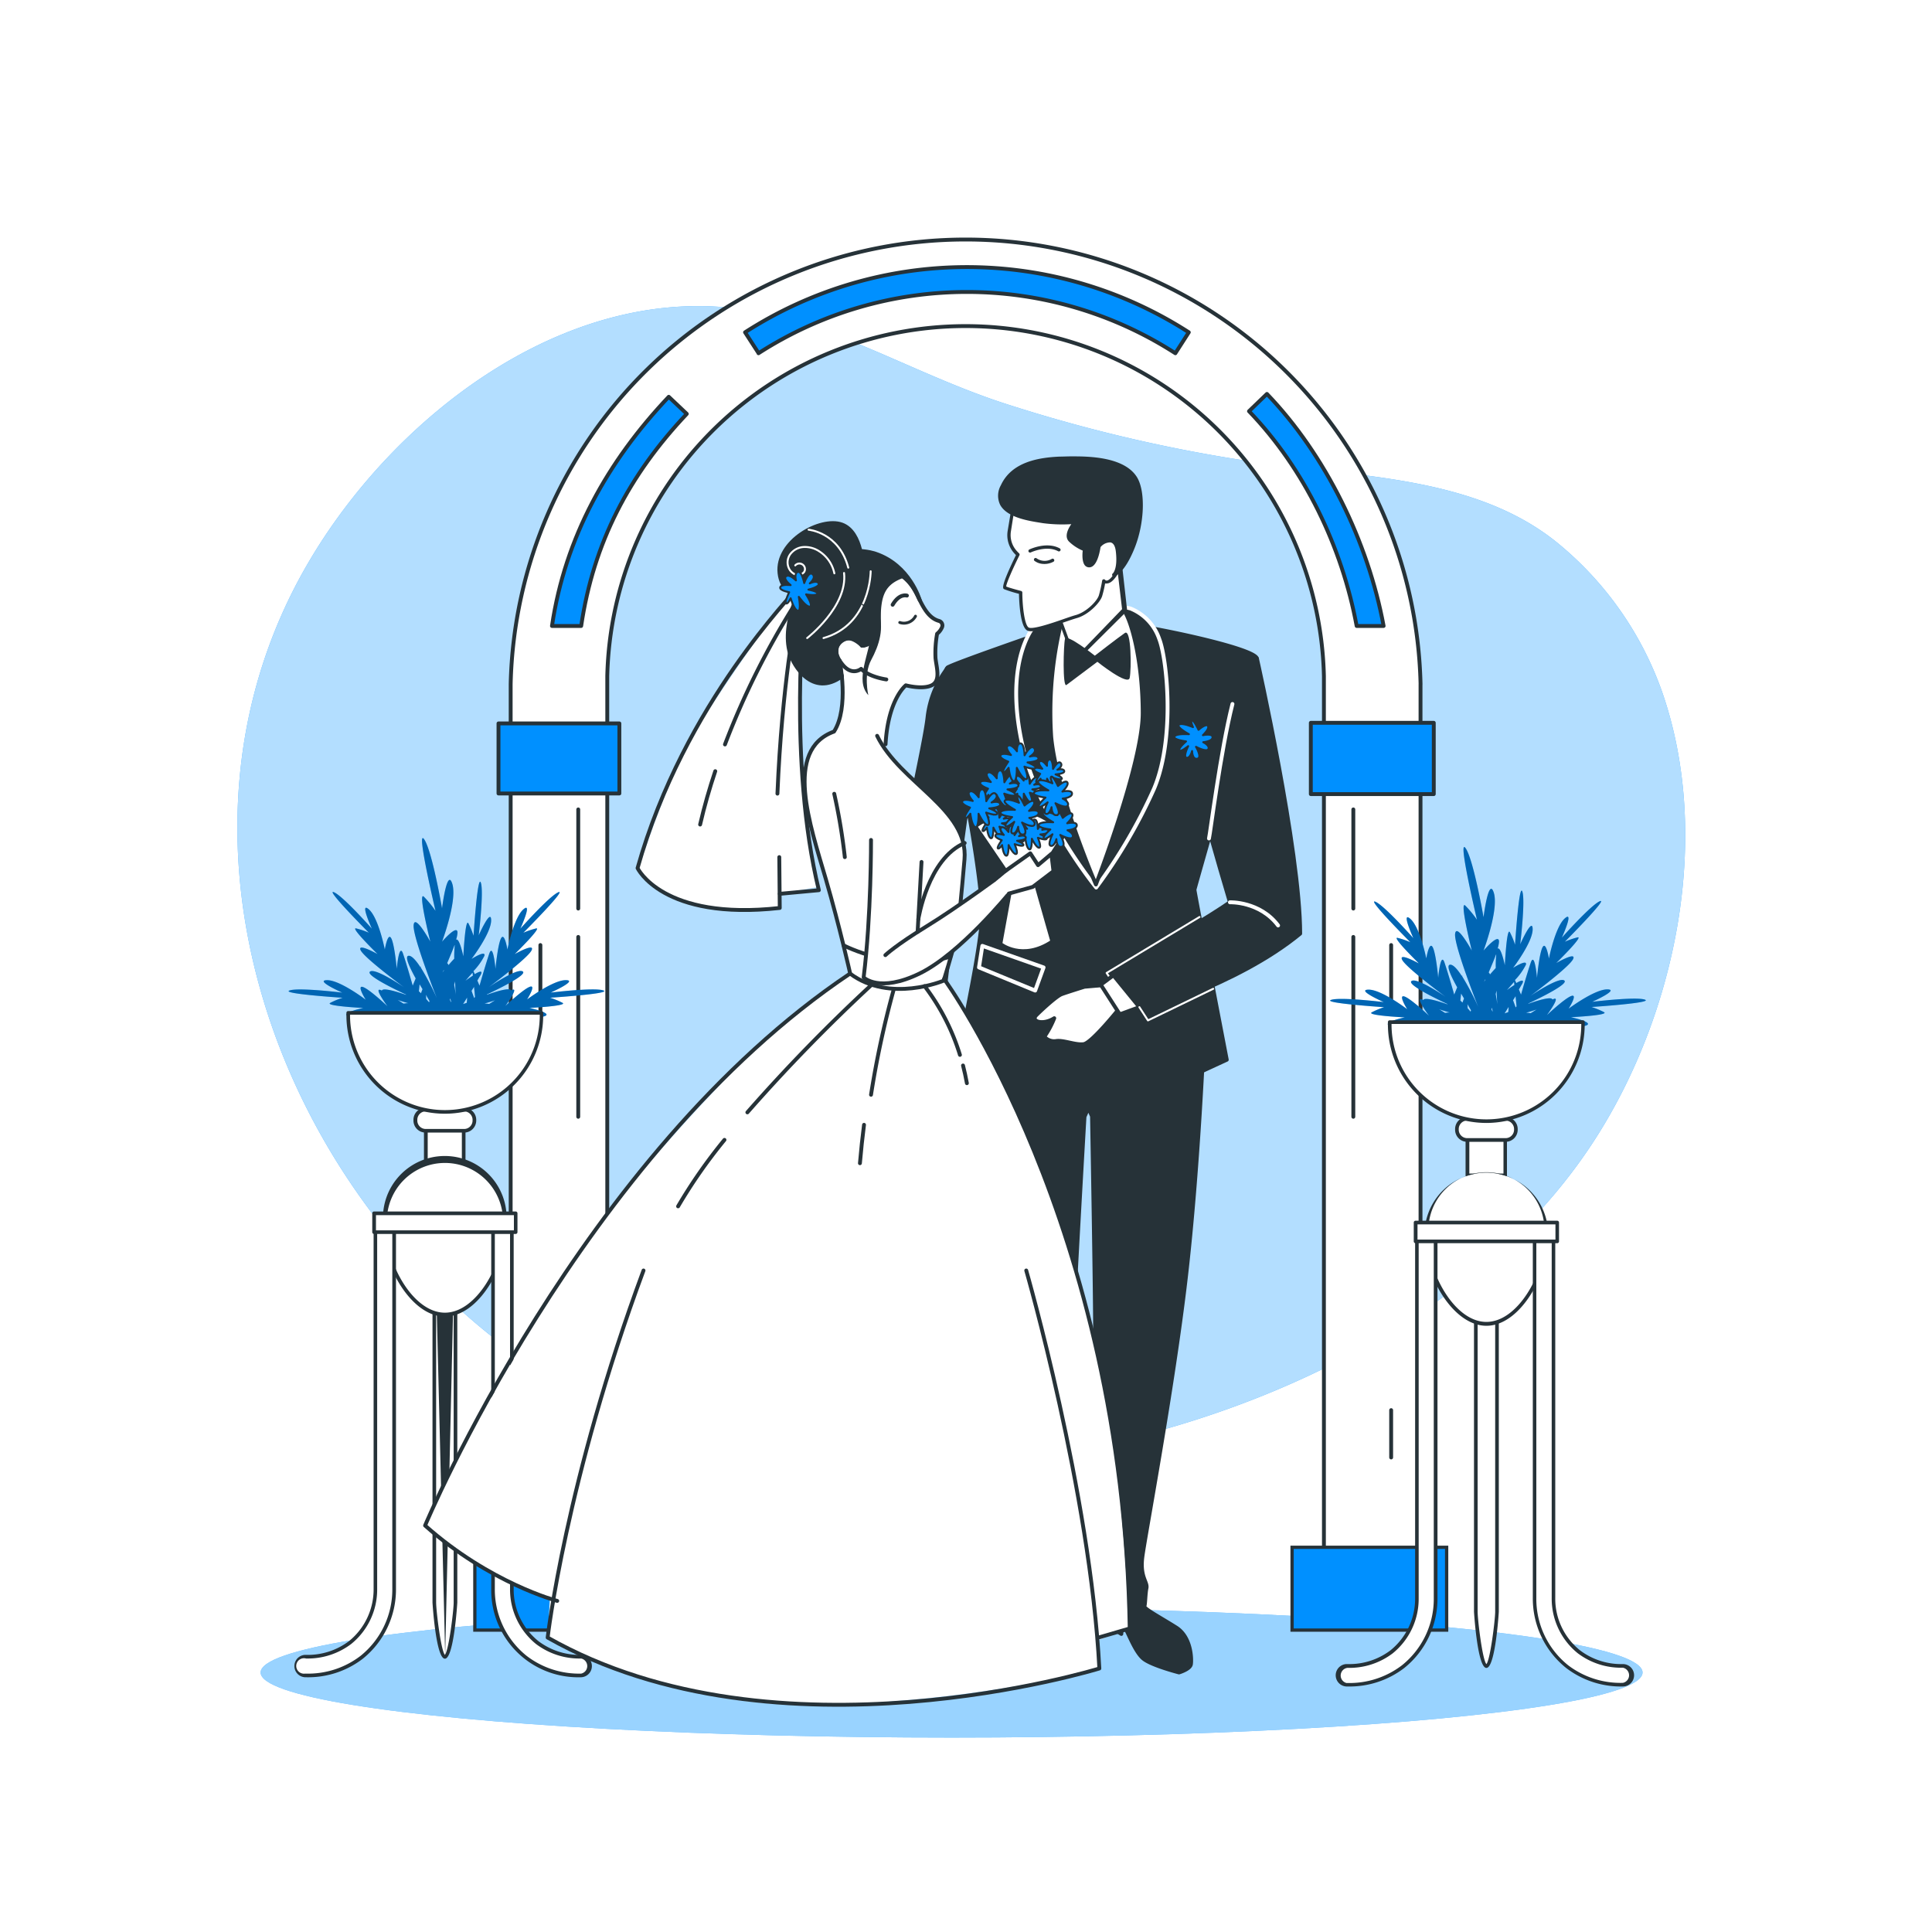 <svg class="animated" id="freepik_stories-wedding" xmlns="http://www.w3.org/2000/svg" viewBox="0 0 500 500" version="1.1" xmlns:xlink="http://www.w3.org/1999/xlink" xmlns:svgjs="http://svgjs.com/svgjs"><style>svg#freepik_stories-wedding:not(.animated) .animable {opacity: 0;}svg#freepik_stories-wedding.animated #freepik--background-simple--inject-10 {animation: 6s Infinite  linear heartbeat;animation-delay: 0s;}svg#freepik_stories-wedding.animated #freepik--Shape--inject-10 {animation: 1s 1 forwards cubic-bezier(.36,-0.01,.5,1.38) fadeIn;animation-delay: 0s;}            @keyframes heartbeat {                0% {                    transform: scale(1);                }                10% {                    transform: scale(1.1);                }                30% {                    transform: scale(1);                }                40% {                    transform: scale(1);                }                50% {                    transform: scale(1.1);                }                60% {                    transform: scale(1);                }                100% {                    transform: scale(1);                }            }                    @keyframes fadeIn {                0% {                    opacity: 0;                }                100% {                    opacity: 1;                }            }        </style><g id="freepik--background-simple--inject-10" class="animable animator-active" style="transform-origin: 248.787px 229.864px;"><path d="M196.75,80.84c-47.17-9.61-93.36,25.15-116.4,63.83-47,78.82-.85,182.81,77.5,220.46,43.42,20.86,93.41,18.06,139,6,44.25-11.71,90-36.37,115.6-75.76,21.35-32.86,30.81-78.92,17.64-116.49a87.19,87.19,0,0,0-26.36-37.84c-21.39-17.93-52.29-17.55-78.45-21.39A397.64,397.64,0,0,1,260,104.42C237.89,97.22,218.57,85.28,196.75,80.84Z" style="fill: rgb(0, 144, 255); transform-origin: 248.787px 229.864px;" id="eli40iq8dceeo" class="animable"></path><g id="elsma2898d8z"><path d="M196.75,80.84c-47.17-9.61-93.36,25.15-116.4,63.83-47,78.82-.85,182.81,77.5,220.46,43.42,20.86,93.41,18.06,139,6,44.25-11.71,90-36.37,115.6-75.76,21.35-32.86,30.81-78.92,17.64-116.49a87.19,87.19,0,0,0-26.36-37.84c-21.39-17.93-52.29-17.55-78.45-21.39A397.64,397.64,0,0,1,260,104.42C237.89,97.22,218.57,85.28,196.75,80.84Z" style="fill: rgb(255, 255, 255); opacity: 0.7; transform-origin: 248.787px 229.864px;" class="animable"></path></g></g><g id="freepik--Shape--inject-10" class="animable" style="transform-origin: 246.27px 432.84px;"><ellipse cx="246.27" cy="432.84" rx="178.82" ry="16.84" style="fill: rgb(0, 144, 255); transform-origin: 246.27px 432.84px;" id="el1pdh627v8nn" class="animable"></ellipse><g id="el1xer0kvzl19"><ellipse cx="246.27" cy="432.84" rx="178.82" ry="16.84" style="fill: rgb(255, 255, 255); opacity: 0.6; transform-origin: 246.27px 432.84px;" class="animable"></ellipse></g></g><g id="freepik--Column--inject-10" class="animable" style="transform-origin: 248.64px 241.929px;"><path d="M367.64,177.1a117.77,117.77,0,0,0-235.48,0h0V418.34h25V178.91c0-.6,0-1.2,0-1.81s0-1.21,0-1.81V175h0a92.76,92.76,0,0,1,185.47,0h0v.17c0,.63,0,1.26,0,1.89s0,1.26,0,1.88V418.34h25V177.1Z" style="fill: rgb(255, 255, 255); stroke: rgb(38, 50, 56); stroke-linecap: round; stroke-linejoin: round; transform-origin: 249.9px 240.164px;" id="elmpy3536loh8" class="animable"></path><rect x="334.39" y="400.44" width="40" height="21.43" style="fill: rgb(0, 144, 255); stroke: rgb(38, 50, 56); stroke-miterlimit: 10; stroke-width: 0.845px; transform-origin: 354.39px 411.155px;" id="elqzd1hehn5d" class="animable"></rect><rect x="122.89" y="400.44" width="40" height="21.43" style="fill: rgb(0, 144, 255); stroke: rgb(38, 50, 56); stroke-miterlimit: 10; stroke-width: 0.845px; transform-origin: 142.89px 411.155px;" id="elwfekf844twe" class="animable"></rect><rect x="339.24" y="187.06" width="31.82" height="18.45" style="fill: rgb(0, 144, 255); stroke: rgb(38, 50, 56); stroke-linecap: round; stroke-linejoin: round; transform-origin: 355.15px 196.285px;" id="elz3rot9kpoo" class="animable"></rect><rect x="129.01" y="187.22" width="31.28" height="18.13" style="fill: rgb(0, 144, 255); stroke: rgb(38, 50, 56); stroke-linecap: round; stroke-linejoin: round; transform-origin: 144.65px 196.285px;" id="elcuzitb8qxgm" class="animable"></rect><path d="M351.1,162c-3.79-20.46-13.51-40.69-27.86-55.58l4.64-4.47c15.22,15.8,26.18,38.34,30.2,60.05Z" style="fill: rgb(0, 144, 255); stroke: rgb(38, 50, 56); stroke-linecap: round; stroke-linejoin: round; transform-origin: 340.66px 131.975px;" id="elwt8d3ldmzpo" class="animable"></path><path d="M196.3,91.37,192.82,86a106.1,106.1,0,0,1,114.84,0l-3.48,5.42a99.66,99.66,0,0,0-107.88,0Z" style="fill: rgb(0, 144, 255); stroke: rgb(38, 50, 56); stroke-linecap: round; stroke-linejoin: round; transform-origin: 250.24px 80.27px;" id="el9ej1mj08oiw" class="animable"></path><path d="M150.41,162h-7.56c3.4-22.95,14.38-42.58,30.22-59.31l4.67,4.42C162.82,122.91,153.61,140.4,150.41,162Z" style="fill: rgb(0, 144, 255); stroke: rgb(38, 50, 56); stroke-linecap: round; stroke-linejoin: round; transform-origin: 160.295px 132.345px;" id="elvez1o1001p9" class="animable"></path><line x1="350.24" y1="242.48" x2="350.24" y2="289.02" style="fill: none; stroke: rgb(38, 50, 56); stroke-linecap: round; stroke-linejoin: round; transform-origin: 350.24px 265.75px;" id="el2mocaw5e3pe" class="animable"></line><line x1="350.24" y1="209.48" x2="350.24" y2="235.13" style="fill: none; stroke: rgb(38, 50, 56); stroke-linecap: round; stroke-linejoin: round; transform-origin: 350.24px 222.305px;" id="el39dlque2v2d" class="animable"></line><line x1="360.03" y1="364.94" x2="360.03" y2="377.19" style="fill: none; stroke: rgb(38, 50, 56); stroke-linecap: round; stroke-linejoin: round; transform-origin: 360.03px 371.065px;" id="elreb62n4i0xr" class="animable"></line><line x1="360.03" y1="244.58" x2="360.03" y2="262.43" style="fill: none; stroke: rgb(38, 50, 56); stroke-linecap: round; stroke-linejoin: round; transform-origin: 360.03px 253.505px;" id="elja8t2iar2z" class="animable"></line><line x1="149.65" y1="242.48" x2="149.65" y2="289.02" style="fill: none; stroke: rgb(38, 50, 56); stroke-linecap: round; stroke-linejoin: round; transform-origin: 149.65px 265.75px;" id="elpgz4kgusb3k" class="animable"></line><line x1="149.65" y1="209.48" x2="149.65" y2="235.13" style="fill: none; stroke: rgb(38, 50, 56); stroke-linecap: round; stroke-linejoin: round; transform-origin: 149.65px 222.305px;" id="elofhow3b5pjk" class="animable"></line><line x1="139.85" y1="364.94" x2="139.85" y2="377.19" style="fill: none; stroke: rgb(38, 50, 56); stroke-linecap: round; stroke-linejoin: round; transform-origin: 139.85px 371.065px;" id="elgbtfiilutt" class="animable"></line><line x1="139.85" y1="244.58" x2="139.85" y2="262.43" style="fill: none; stroke: rgb(38, 50, 56); stroke-linecap: round; stroke-linejoin: round; transform-origin: 139.85px 253.505px;" id="elz22xugue13" class="animable"></line></g><g id="freepik--Decoration--inject-10" class="animable" style="transform-origin: 250.313px 326.683px;"><rect x="110.25" y="290.2" width="9.76" height="11.59" style="fill: rgb(255, 255, 255); transform-origin: 115.13px 295.995px;" id="elyqridffqd7a" class="animable"></rect><path d="M120,302.27h-9.81a.47.47,0,0,1-.47-.47V290.2a.47.47,0,0,1,.47-.47H120a.48.48,0,0,1,.47.47v11.6A.48.48,0,0,1,120,302.27Zm-9.31-.94h8.84V290.65h-8.84Z" style="fill: rgb(38, 50, 56); transform-origin: 115.095px 296px;" id="elicz22o61q6s" class="animable"></path><rect x="107.51" y="287.15" width="15.26" height="5.5" rx="2.65" style="fill: rgb(255, 255, 255); transform-origin: 115.14px 289.9px;" id="elm21j21jmx3e" class="animable"></rect><path d="M120.11,293.11h-10A3.12,3.12,0,0,1,107,290h0v-.19a3.12,3.12,0,0,1,3.12-3.12h10a3.14,3.14,0,0,1,3.13,3.12V290A3.13,3.13,0,0,1,120.11,293.11Zm-10-5.49A2.19,2.19,0,0,0,108,289.8h0V290a2.19,2.19,0,0,0,2.18,2.18h10A2.19,2.19,0,0,0,122.3,290h0v-.19a2.19,2.19,0,0,0-2.18-2.18h-10Z" style="fill: rgb(38, 50, 56); transform-origin: 115.125px 289.9px;" id="el53zzswwmksk" class="animable"></path><path d="M130.61,316.44v-.38a15.5,15.5,0,0,0-31,0v.38Z" style="fill: rgb(255, 255, 255); transform-origin: 115.11px 308.5px;" id="eluw7j843ixdg" class="animable"></path><path d="M130.61,317h-31a.47.47,0,0,1-.47-.46v-.39a16,16,0,1,1,31.94,0v.4a.45.45,0,0,1-.45.45ZM100.12,316h30.06a15,15,0,1,0-30.06,0Z" style="fill: rgb(38, 50, 56); transform-origin: 115.11px 308.085px;" id="elc31kuk1kh7t" class="animable"></path><path d="M115.14,428.77h0c-1.51,0-2.74-12.57-2.74-14.1V332.15h5.48v82.57C117.88,416.24,116.65,428.77,115.14,428.77Z" style="fill: rgb(255, 255, 255); transform-origin: 115.14px 380.46px;" id="elh7cfpebk29o" class="animable"></path><path d="M115.14,429.27c-2.32,0-3.21-14.4-3.21-14.55V332.15a.47.47,0,0,1,.47-.47h5.48a.47.47,0,0,1,.47.47v82.57C118.35,414.87,117.46,429.27,115.14,429.27Zm.07-.94-2.34-95.73v82.1c0,2.1,1.23,12.45,2.27,13.57,1-1.12,2.27-11.47,2.27-13.57V332.62Z" style="fill: rgb(38, 50, 56); transform-origin: 115.14px 380.475px;" id="el3b4ss8nth0p" class="animable"></path><path d="M99.66,318.27v.38c0,8.56,6.93,21.61,15.49,21.61s15.48-13,15.48-21.61v-.38Z" style="fill: rgb(255, 255, 255); transform-origin: 115.145px 329.265px;" id="elk4jcuredkcq" class="animable"></path><path d="M115.14,340.72c-8.81,0-16-13.35-16-22.07v-.39a.48.48,0,0,1,.47-.46h31a.46.46,0,0,1,.47.45h0v.39C131.09,327.37,124,340.72,115.14,340.72Zm-15-22c0,8.35,6.76,21,15,21s15-12.69,15-21Z" style="fill: rgb(38, 50, 56); transform-origin: 115.11px 329.26px;" id="ell4m6fbitl39" class="animable"></path><path d="M79.21,433.6a2.43,2.43,0,1,1-.52-4.83,2.26,2.26,0,0,1,.52,0,18.07,18.07,0,0,0,11.4-3.67,17.63,17.63,0,0,0,6.57-13.91V316.44a2.43,2.43,0,0,1,4.86,0v94.73A22,22,0,0,1,79.21,433.6Z" style="fill: rgb(255, 255, 255); transform-origin: 89.247px 373.816px;" id="ellai0q5xb10r" class="animable"></path><path d="M79.21,434.07a2.9,2.9,0,0,1-.33-5.79h.33a17.72,17.72,0,0,0,11.11-3.56,17.2,17.2,0,0,0,6.37-13.55V316.44a2.9,2.9,0,0,1,5.79,0v94.73a23,23,0,0,1-8.6,18.12A23.2,23.2,0,0,1,79.21,434.07Zm20.4-119.58a2,2,0,0,0-2,1.95v94.73a18.09,18.09,0,0,1-6.72,14.29,18.64,18.64,0,0,1-11.69,3.76,2,2,0,1,0-.27,3.91h.27a22.32,22.32,0,0,0,14.09-4.58,22,22,0,0,0,8.24-17.38V316.44a2,2,0,0,0-2-1.95Z" style="fill: rgb(38, 50, 56); transform-origin: 89.334px 373.893px;" id="elrs9ua532s8" class="animable"></path><path d="M150.44,433.6a2.43,2.43,0,0,0,0-4.85,18,18,0,0,1-11.4-3.67,17.63,17.63,0,0,1-6.57-13.91V316.44a2.44,2.44,0,0,0-4.87,0v94.73a22.58,22.58,0,0,0,8.45,17.76A22.9,22.9,0,0,0,150.44,433.6Z" style="fill: rgb(255, 255, 255); transform-origin: 140.157px 373.881px;" id="elb3mb5o0psyd" class="animable"></path><path d="M150.44,434.07a22.54,22.54,0,0,1-23.31-22.9V316.44a2.91,2.91,0,0,1,5.81,0v94.73a17.14,17.14,0,0,0,6.4,13.55,17.7,17.7,0,0,0,11.11,3.56,2.9,2.9,0,0,1,0,5.79ZM130.06,314.49a2,2,0,0,0-2,1.95v94.73a22,22,0,0,0,8.25,17.38,22.32,22.32,0,0,0,14.09,4.58,2,2,0,0,0,0-3.91,18.64,18.64,0,0,1-11.69-3.76A18.13,18.13,0,0,1,132,411.17V316.44A2,2,0,0,0,130.06,314.49Z" style="fill: rgb(38, 50, 56); transform-origin: 140.153px 373.892px;" id="elgsaz4k28i3l" class="animable"></path><rect x="96.83" y="314.01" width="36.61" height="4.89" style="fill: rgb(255, 255, 255); transform-origin: 115.135px 316.455px;" id="els98bwkd7d8o" class="animable"></rect><path d="M133.45,319.35H96.81a.47.47,0,0,1-.47-.47V314a.47.47,0,0,1,.47-.47h36.64a.47.47,0,0,1,.47.47v4.87A.47.47,0,0,1,133.45,319.35Zm-36.15-.94H133v-3.93H97.3Z" style="fill: rgb(38, 50, 56); transform-origin: 115.13px 316.44px;" id="elu8j5f45vm1" class="animable"></path><path d="M156.17,256.33c-2.3-.84-13.65.55-13.65.55s7.21-3.21,3.89-3.22-10,5-10,5,2.42-3.81.79-3.31-6.42,5-6.42,5,4-5.44,1.46-4c-.25-.94-4.39.45-6.24,1.1v-.09c2.71-1.27,10.42-5,9.32-5.92-1.33-1.11-8.83,4.05-8.83,4.05s10.14-7.52,11.09-9.56-4.38,1-4.38,1,7.22-7.06,5.54-6.65a20.36,20.36,0,0,0-3.3,1.12s11.37-11.4,9.09-10.5-9.87,9.45-9.87,9.45,3.28-7.19.78-5-4.12,10.4-4.12,10.4-.71-4.46-1.6-3-1.49,8-1.49,8-.59-7-1.63-3.89-2.5,8.24-2.5,8.24l-.56-1.34c.28-.45.53-.94.77-1.31.83-1.45-.23-1.06-1.45-.35l-.33-.78a16.33,16.33,0,0,0,2.82-3.93c.5-1.65-3.32.79-3.32.79s5.09-6.66,5.08-10-3.22,3.88-3.22,3.88,1.38-11.35.54-13.65-1.88,13.77-1.88,13.77a20.58,20.58,0,0,0-1.33-3.22c-.82-1.52-1.31,8.56-1.31,8.56s-1-4.92-1.88-4.32a7.17,7.17,0,0,0,.37-1.83c0-2.32-4,2.33-4,2.33s4-10.62,2.66-14.95-2.66,6.32-2.66,6.32-2.65-15.28-4.69-17.94,3,18.6,3,18.6a26.68,26.68,0,0,0-3-3.65c-1.67-1.66,1.66,11.62,1.66,11.62s-4-7.31-4.32-4.32,6,18.93,6,18.93a68.67,68.67,0,0,0-4.16-7.92v-.33l-.1.23c-1.13-1.75-2.28-3.05-3.08-2.93-1,.14.19,2.82,1.87,5.85l-.77,1.88s-1.45-5.15-2.49-8.24-1.64,3.89-1.64,3.89-.59-6.58-1.48-8-1.61,3-1.61,3-1.62-8.21-4.13-10.4.78,5,.78,5-7.58-8.56-9.86-9.45,9.08,10.5,9.08,10.5a19.93,19.93,0,0,0-3.29-1.12c-1.69-.41,5.55,6.65,5.55,6.65s-5.34-3-4.39-1,11.24,9.59,11.24,9.59-7.52-5.16-8.83-4.05c-1.1.94,6.57,4.65,9.33,5.92v.09c-1.88-.66-6-2-6.24-1.1-2.6-1.39,1.45,4.05,1.45,4.05s-4.77-4.52-6.4-5,.78,3.32.78,3.32-6.65-5.09-10-5.07,3.92,3.22,3.92,3.22-11.35-1.39-13.66-.55,13.77,1.88,13.77,1.88a19.52,19.52,0,0,0-3.21,1.32c-1.54.82,8.55,1.32,8.55,1.32s-6,1.25-4,2.12,13.37-.07,14.54-.16h0c-.94.13-8.95,1.19-9.2,2.82-.21,1.33,7.15-.65,10.38-1.59l.14.09c-2,.84-5.64,2.44-4.89,3.21.85.94,5.92-1.47,7.06-2l.09.05c-.72.74-3.76,4-2.51,4.4.62.19,1.58-.61,2.47-1.56l7,3.21s.59-1.56,1.5-3.53h0s.7-.89,1.67-2l2.82,3.15-.29-3.5s3.2,4.7,4.61,4.23-2.66-4.56-2.66-4.56,6.34,3.19,7.3,2.14-6.25-3.76-6.25-3.76,12.14,3.76,11.87,2-9.3-2.82-9.3-2.82,12.6,1,14.64.17-4-2.12-4-2.12,10.08-.5,8.56-1.32a20.09,20.09,0,0,0-3.23-1.32S158.47,257.16,156.17,256.33Zm-29.56,3.49c-.69-.08-1.21-.12-1.21-.12s1.28-.33,2.72-.83ZM109.7,263h.09l.13.29h0Zm1.51-3.95a.37.37,0,0,0-.12.2.74.74,0,0,0,0,.21l-.81-.94c0-.36,0-.72-.06-1.09.32.59.65,1.12.94,1.62Zm11.77-.26h-.06v-.12Zm-2.09-.55a7.86,7.86,0,0,1-.11,1.3l-.94.31s.43-.65,1-1.61Zm-2.82,0s-.2-1.56-.53-3.39c.07-.29.15-.58.23-.88.09,2.44.25,4.31.25,4.31Zm-1.28,1-.12.09c-.07-.19-.16-.38-.24-.57l.11-.41C116.61,258.7,116.7,259,116.79,259.3Zm8.46-1.52Zm-2.31.27c0,.06-.1.13-.14.22l-.08.11c-.2-.52-.44-1.2-.69-1.88l.65-1.05Zm-.63-6.22.07.73c-1,.63-1.94,1.33-1.94,1.33l1.8-2.06Zm-4.62-7.15a31.32,31.32,0,0,0-.13,3.49c-.48.49-1,1.08-1.47,1.65a2.61,2.61,0,0,0-.36-.51c.57-1.36,1.32-3.08,1.89-4.63Zm-2.82,6.38v.21c-.25.31-.39.51-.39.51Zm-5.52,5c-.14.35-.27.71-.4,1.06l-.55-.52.19-1.81Zm-3.42,1.7Zm-3,1.09c1.46.5,2.73.83,2.73.83a8,8,0,0,0-1.22.12ZM109.9,266l.33.12-.08.94-1.29.29c.42-.51.78-1,1-1.33Zm11.43-3h.1l-.24.33Z" style="fill: rgb(0, 144, 255); transform-origin: 115.544px 244.175px;" id="elkje4p9nmpvh" class="animable"></path><g id="elpug21rjszue"><path d="M156.17,256.33c-2.3-.84-13.65.55-13.65.55s7.21-3.21,3.89-3.22-10,5-10,5,2.42-3.81.79-3.31-6.42,5-6.42,5,4-5.44,1.46-4c-.25-.94-4.39.45-6.24,1.1v-.09c2.71-1.27,10.42-5,9.32-5.92-1.33-1.11-8.83,4.05-8.83,4.05s10.14-7.52,11.09-9.56-4.38,1-4.38,1,7.22-7.06,5.54-6.65a20.36,20.36,0,0,0-3.3,1.12s11.37-11.4,9.09-10.5-9.87,9.45-9.87,9.45,3.28-7.19.78-5-4.12,10.4-4.12,10.4-.71-4.46-1.6-3-1.49,8-1.49,8-.59-7-1.63-3.89-2.5,8.24-2.5,8.24l-.56-1.34c.28-.45.53-.94.77-1.31.83-1.45-.23-1.06-1.45-.35l-.33-.78a16.33,16.33,0,0,0,2.82-3.93c.5-1.65-3.32.79-3.32.79s5.09-6.66,5.08-10-3.22,3.88-3.22,3.88,1.38-11.35.54-13.65-1.88,13.77-1.88,13.77a20.58,20.58,0,0,0-1.33-3.22c-.82-1.52-1.31,8.56-1.31,8.56s-1-4.92-1.88-4.32a7.17,7.17,0,0,0,.37-1.83c0-2.32-4,2.33-4,2.33s4-10.62,2.66-14.95-2.66,6.32-2.66,6.32-2.65-15.28-4.69-17.94,3,18.6,3,18.6a26.68,26.68,0,0,0-3-3.65c-1.67-1.66,1.66,11.62,1.66,11.62s-4-7.31-4.32-4.32,6,18.93,6,18.93a68.67,68.67,0,0,0-4.16-7.92v-.33l-.1.23c-1.13-1.75-2.28-3.05-3.08-2.93-1,.14.19,2.82,1.87,5.85l-.77,1.88s-1.45-5.15-2.49-8.24-1.64,3.89-1.64,3.89-.59-6.58-1.48-8-1.61,3-1.61,3-1.62-8.21-4.13-10.4.78,5,.78,5-7.58-8.56-9.86-9.45,9.08,10.5,9.08,10.5a19.93,19.93,0,0,0-3.29-1.12c-1.69-.41,5.55,6.65,5.55,6.65s-5.34-3-4.39-1,11.24,9.59,11.24,9.59-7.52-5.16-8.83-4.05c-1.1.94,6.57,4.65,9.33,5.92v.09c-1.88-.66-6-2-6.24-1.1-2.6-1.39,1.45,4.05,1.45,4.05s-4.77-4.52-6.4-5,.78,3.32.78,3.32-6.65-5.09-10-5.07,3.92,3.22,3.92,3.22-11.35-1.39-13.66-.55,13.77,1.88,13.77,1.88a19.52,19.52,0,0,0-3.21,1.32c-1.54.82,8.55,1.32,8.55,1.32s-6,1.25-4,2.12,13.37-.07,14.54-.16h0c-.94.13-8.95,1.19-9.2,2.82-.21,1.33,7.15-.65,10.38-1.59l.14.09c-2,.84-5.64,2.44-4.89,3.21.85.94,5.92-1.47,7.06-2l.09.05c-.72.74-3.76,4-2.51,4.4.62.19,1.58-.61,2.47-1.56l7,3.21s.59-1.56,1.5-3.53h0s.7-.89,1.67-2l2.82,3.15-.29-3.5s3.2,4.7,4.61,4.23-2.66-4.56-2.66-4.56,6.34,3.19,7.3,2.14-6.25-3.76-6.25-3.76,12.14,3.76,11.87,2-9.3-2.82-9.3-2.82,12.6,1,14.64.17-4-2.12-4-2.12,10.08-.5,8.56-1.32a20.09,20.09,0,0,0-3.23-1.32S158.47,257.16,156.17,256.33Zm-29.56,3.49c-.69-.08-1.21-.12-1.21-.12s1.28-.33,2.72-.83ZM109.7,263h.09l.13.29h0Zm1.51-3.95a.37.37,0,0,0-.12.2.74.74,0,0,0,0,.21l-.81-.94c0-.36,0-.72-.06-1.09.32.59.65,1.12.94,1.62Zm11.77-.26h-.06v-.12Zm-2.09-.55a7.86,7.86,0,0,1-.11,1.3l-.94.31s.43-.65,1-1.61Zm-2.82,0s-.2-1.56-.53-3.39c.07-.29.15-.58.23-.88.09,2.44.25,4.31.25,4.31Zm-1.28,1-.12.09c-.07-.19-.16-.38-.24-.57l.11-.41C116.61,258.7,116.7,259,116.79,259.3Zm8.46-1.52Zm-2.31.27c0,.06-.1.13-.14.22l-.08.11c-.2-.52-.44-1.2-.69-1.88l.65-1.05Zm-.63-6.22.07.73c-1,.63-1.94,1.33-1.94,1.33l1.8-2.06Zm-4.62-7.15a31.32,31.32,0,0,0-.13,3.49c-.48.49-1,1.08-1.47,1.65a2.61,2.61,0,0,0-.36-.51c.57-1.36,1.32-3.08,1.89-4.63Zm-2.82,6.38v.21c-.25.31-.39.51-.39.51Zm-5.52,5c-.14.35-.27.71-.4,1.06l-.55-.52.19-1.81Zm-3.42,1.7Zm-3,1.09c1.46.5,2.73.83,2.73.83a8,8,0,0,0-1.22.12ZM109.9,266l.33.12-.08.94-1.29.29c.42-.51.78-1,1-1.33Zm11.43-3h.1l-.24.33Z" style="opacity: 0.3; transform-origin: 115.544px 244.175px;" class="animable"></path></g><path d="M90.14,262.13v.61a25,25,0,0,0,50,0v-.61Z" style="fill: rgb(255, 255, 255); transform-origin: 115.14px 274.935px;" id="elphup5wzynee" class="animable"></path><path d="M115.14,288.23a25.51,25.51,0,0,1-25.49-25.49v-.62a.47.47,0,0,1,.46-.46h50a.46.46,0,0,1,.47.45h0v.63A25.5,25.5,0,0,1,115.14,288.23ZM90.59,262.6v.14a24.55,24.55,0,1,0,49.1,0v-.14Z" style="fill: rgb(38, 50, 56); transform-origin: 115.115px 274.945px;" id="elek2b49df73n" class="animable"></path><rect x="379.8" y="292.59" width="9.76" height="11.59" style="fill: rgb(255, 255, 255); transform-origin: 384.68px 298.385px;" id="el9uozdrrh03k" class="animable"></rect><path d="M389.57,304.66h-9.81a.48.48,0,0,1-.47-.47v-11.6a.47.47,0,0,1,.47-.47h9.77a.48.48,0,0,1,.47.47v11.6A.48.48,0,0,1,389.57,304.66Zm-9.31-.94h8.84V293h-8.84Z" style="fill: rgb(38, 50, 56); transform-origin: 384.645px 298.39px;" id="els8yy487ir5" class="animable"></path><rect x="377.05" y="289.54" width="15.26" height="5.5" rx="2.65" style="fill: rgb(255, 255, 255); transform-origin: 384.68px 292.29px;" id="elsjlliwmb8r" class="animable"></rect><path d="M389.65,295.5H379.7a3.12,3.12,0,0,1-3.12-3.12h0v-.19a3.12,3.12,0,0,1,3.12-3.12h9.95a3.13,3.13,0,0,1,3.13,3.12v.19A3.13,3.13,0,0,1,389.65,295.5ZM379.7,290a2.19,2.19,0,0,0-2.18,2.18h0v.19a2.19,2.19,0,0,0,2.18,2.18h9.95a2.19,2.19,0,0,0,2.19-2.17h0v-.19a2.19,2.19,0,0,0-2.18-2.18h-10Z" style="fill: rgb(38, 50, 56); transform-origin: 384.68px 292.285px;" id="eldqo5yayv23l" class="animable"></path><path d="M400.16,318.83v-.38a15.51,15.51,0,0,0-31,0v.38Z" style="fill: rgb(255, 255, 255); transform-origin: 384.66px 311.163px;" id="elfefmscpoaq" class="animable"></path><path d="M400.16,319.34h-31a.46.46,0,0,1-.47-.46v-.38a16,16,0,0,1,31.94,0v.39a.45.45,0,0,1-.44.46Zm-30.5-.94h30.06a15,15,0,0,0-30.06,0Z" style="fill: rgb(38, 50, 56); transform-origin: 384.66px 311.36px;" id="elw41f73r0akk" class="animable"></path><path d="M384.68,431.15h0c-1.51,0-2.74-12.56-2.74-14.09V334.54h5.48v82.57C387.42,418.63,386.19,431.15,384.68,431.15Z" style="fill: rgb(255, 255, 255); transform-origin: 384.68px 382.845px;" id="el0hhhv93g2yr" class="animable"></path><path d="M384.68,431.66c-2.32,0-3.21-14.4-3.21-14.55V334.54a.47.47,0,0,1,.47-.47h5.48a.47.47,0,0,1,.47.47v82.57C387.89,417.26,387,431.66,384.68,431.66Zm.08-.94M382.41,335v82.1c0,2.09,1.23,12.45,2.27,13.57,1-1.12,2.27-11.48,2.27-13.57V335Z" style="fill: rgb(38, 50, 56); transform-origin: 384.68px 382.865px;" id="el7b9zls9pn3u" class="animable"></path><path d="M369.2,320.66V321c0,8.55,6.93,21.61,15.49,21.61s15.48-13,15.48-21.61v-.38Z" style="fill: rgb(255, 255, 255); transform-origin: 384.685px 331.615px;" id="elomsnknr48eo" class="animable"></path><path d="M384.68,343.11c-8.81,0-16-13.36-16-22.07v-.39a.47.47,0,0,1,.47-.46h31a.45.45,0,0,1,.47.45h0V321C400.63,329.75,393.49,343.11,384.68,343.11Zm-15-22c.05,8.34,6.76,21,15,21s15-12.7,15-21Z" style="fill: rgb(38, 50, 56); transform-origin: 384.65px 331.65px;" id="elzmj9lj80xek" class="animable"></path><path d="M348.75,436a2.43,2.43,0,1,1-.52-4.84,2.26,2.26,0,0,1,.52,0,18.06,18.06,0,0,0,11.4-3.66,17.69,17.69,0,0,0,6.58-13.92V318.83a2.43,2.43,0,0,1,4.85,0v94.72a22.55,22.55,0,0,1-8.45,17.76A22.8,22.8,0,0,1,348.75,436Z" style="fill: rgb(255, 255, 255); transform-origin: 358.817px 376.285px;" id="elnrok8rcp3o" class="animable"></path><path d="M348.75,436.46a2.9,2.9,0,0,1-.33-5.8h.33a17.64,17.64,0,0,0,11.11-3.56,17.17,17.17,0,0,0,6.37-13.55V318.83a2.9,2.9,0,0,1,5.79,0v94.72a23,23,0,0,1-8.6,18.13A23.24,23.24,0,0,1,348.75,436.46Zm20.4-119.59a2,2,0,0,0-2,2v94.72a18.14,18.14,0,0,1-6.73,14.3,18.57,18.57,0,0,1-11.69,3.75,2,2,0,0,0-.27,3.92h.27a22.38,22.38,0,0,0,14.09-4.58,22,22,0,0,0,8.24-17.39V318.83a2,2,0,0,0-2-2Z" style="fill: rgb(38, 50, 56); transform-origin: 358.851px 376.283px;" id="el5at2mj2avw3" class="animable"></path><path d="M420,436a2.43,2.43,0,0,0,0-4.86,18,18,0,0,1-11.4-3.66A17.64,17.64,0,0,1,402,413.55V318.83a2.44,2.44,0,0,0-4.87,0v94.72a22.53,22.53,0,0,0,8.46,17.76A22.8,22.8,0,0,0,420,436Z" style="fill: rgb(255, 255, 255); transform-origin: 409.775px 376.276px;" id="elczc5vtzankr" class="animable"></path><path d="M420,436.46a23.26,23.26,0,0,1-14.67-4.78,23,23,0,0,1-8.64-18.13V318.83a2.91,2.91,0,0,1,5.81,0v94.72a17.13,17.13,0,0,0,6.4,13.55A17.66,17.66,0,0,0,420,430.66a2.9,2.9,0,0,1,0,5.8ZM399.6,316.87a2,2,0,0,0-2,2v94.72a22,22,0,0,0,8.25,17.39A22.38,22.38,0,0,0,420,435.52a2,2,0,0,0,0-3.92,18.57,18.57,0,0,1-11.69-3.75,18.14,18.14,0,0,1-6.73-14.3V318.83A2,2,0,0,0,399.6,316.87Z" style="fill: rgb(38, 50, 56); transform-origin: 409.795px 376.278px;" id="elge5jnlgeji6" class="animable"></path><rect x="366.37" y="316.39" width="36.61" height="4.89" style="fill: rgb(255, 255, 255); transform-origin: 384.675px 318.835px;" id="eliixu7vy2edf" class="animable"></rect><path d="M403,321.74H366.35a.47.47,0,0,1-.47-.47v-4.88a.47.47,0,0,1,.47-.47H403a.47.47,0,0,1,.47.47v4.88A.47.47,0,0,1,403,321.74Zm-36.15-.94h35.7v-3.94h-35.7Z" style="fill: rgb(38, 50, 56); transform-origin: 384.675px 318.83px;" id="elikpvdi2v6" class="animable"></path><path d="M425.71,258.71c-2.3-.83-13.65.56-13.65.56s7.22-3.22,3.89-3.22-10,5-10,5,2.43-3.81.79-3.32-6.42,5-6.42,5,4.05-5.44,1.46-4.05c-.24-.94-4.39.44-6.24,1.1v-.09c2.71-1.27,10.42-5,9.32-5.92-1.33-1.11-8.83,4-8.83,4s10.14-7.52,11.09-9.57-4.38,1.05-4.38,1.05,7.22-7.06,5.54-6.66a20.4,20.4,0,0,0-3.3,1.13s11.37-11.41,9.09-10.5-9.87,9.45-9.87,9.45,3.28-7.19.78-5-4.12,10.4-4.12,10.4-.71-4.46-1.6-3-1.49,8-1.49,8-.58-7-1.63-3.89-2.5,8.24-2.5,8.24l-.56-1.35c.28-.45.53-.93.77-1.3.83-1.45-.23-1.06-1.45-.35l-.33-.78a16.39,16.39,0,0,0,2.82-3.94c.5-1.64-3.31.79-3.31.79s5.08-6.65,5.07-10-3.22,3.88-3.22,3.88,1.38-11.35.54-13.66-1.88,13.78-1.88,13.78a20.58,20.58,0,0,0-1.33-3.22c-.82-1.53-1.31,8.55-1.31,8.55s-1-4.91-1.88-4.32a6.69,6.69,0,0,0,.37-1.82c0-2.32-4,2.33-4,2.33s4-10.63,2.66-14.95-2.66,6.32-2.66,6.32-2.66-15.28-4.7-17.94,3,18.59,3,18.59a26.8,26.8,0,0,0-3-3.64c-1.66-1.67,1.66,11.62,1.66,11.62s-4-7.31-4.32-4.32,6,18.93,6,18.93a67.86,67.86,0,0,0-4.16-7.92v-.33l-.1.23c-1.13-1.75-2.28-3.06-3.08-2.93-1,.14.19,2.81,1.88,5.85l-.77,1.88s-1.46-5.15-2.5-8.24-1.64,3.89-1.64,3.89-.59-6.58-1.48-8-1.61,3-1.61,3S367.52,240,365,237.8s.78,5,.78,5-7.59-8.56-9.87-9.45,9.09,10.5,9.09,10.5a20.4,20.4,0,0,0-3.3-1.13c-1.68-.4,5.55,6.65,5.55,6.65s-5.34-3-4.39-1,11.24,9.59,11.24,9.59-7.52-5.16-8.83-4.05c-1.1.94,6.57,4.65,9.33,5.92v.09c-1.88-.66-6-2-6.24-1.1-2.59-1.39,1.46,4.05,1.46,4.05s-4.78-4.52-6.41-5,.78,3.32.78,3.32-6.65-5.09-10-5.07,3.92,3.22,3.92,3.22-11.35-1.39-13.65-.56,13.76,1.88,13.76,1.88a19.56,19.56,0,0,0-3.21,1.33c-1.53.82,8.55,1.31,8.55,1.31s-6,1.25-4,2.13,13.37-.07,14.54-.16h0c-.94.13-8.95,1.19-9.2,2.82-.21,1.33,7.15-.65,10.38-1.59l.14.09c-2,.84-5.64,2.43-4.89,3.21.85.94,5.93-1.47,7.06-2l.09,0c-.72.75-3.76,4-2.51,4.41.62.19,1.59-.61,2.47-1.56l7,3.2s.59-1.56,1.5-3.52h0s.7-.89,1.67-2l2.82,3.15-.29-3.5s3.21,4.7,4.62,4.23-2.67-4.57-2.67-4.57,6.34,3.2,7.3,2.15-6.25-3.76-6.25-3.76,12.14,3.76,11.88,2-9.31-2.82-9.31-2.82,12.6,1,14.64.17-4-2.13-4-2.13,10.08-.49,8.56-1.31a20.14,20.14,0,0,0-3.23-1.33S428,259.55,425.71,258.71Zm-29.56,3.5c-.69-.09-1.21-.12-1.21-.12s1.28-.33,2.73-.83Zm-16.91,3.19h.09c.06.13.1.24.13.29h0Zm1.51-3.94a.39.39,0,0,0-.12.19.81.81,0,0,0,0,.22l-.81-.94c0-.37,0-.72-.06-1.09.32.58.66,1.12.94,1.62Zm11.77-.27h-.06v-.11Zm-2.09-.54a8,8,0,0,1-.11,1.3l-.94.31s.43-.65,1-1.61Zm-2.82,0s-.2-1.56-.53-3.39c.07-.29.15-.59.23-.89.1,2.45.26,4.32.26,4.32Zm-1.28,1-.12.1c-.07-.19-.16-.38-.24-.58l.11-.4C386.15,261.09,386.24,261.41,386.33,261.68Zm8.46-1.51Zm-2.31.26c0,.07-.09.13-.14.23l-.08.11-.69-1.88.66-1.05Zm-.63-6.22.07.74c-1,.63-1.94,1.33-1.94,1.33l1.8-2.07Zm-4.62-7.14a31.23,31.23,0,0,0-.13,3.49c-.47.49-1,1.08-1.47,1.65a2.68,2.68,0,0,0-.36-.52c.57-1.36,1.32-3.08,1.89-4.62Zm-2.82,6.37v.22c-.25.31-.39.51-.39.51Zm-5.52,5c-.14.35-.27.71-.4,1.06l-.55-.52.19-1.82Zm-3.42,1.7Zm-3,1.09c1.46.5,2.73.83,2.73.83a7.83,7.83,0,0,0-1.21.12Zm6.92,7.17.33.12-.08.94-1.29.28c.42-.5.78-1,1-1.32Zm11.43-3h.1l-.24.32Z" style="fill: rgb(0, 144, 255); transform-origin: 385.084px 246.53px;" id="eluvfcrxadj0m" class="animable"></path><g id="el6826lttlbbq"><path d="M425.71,258.71c-2.3-.83-13.65.56-13.65.56s7.22-3.22,3.89-3.22-10,5-10,5,2.43-3.81.79-3.32-6.42,5-6.42,5,4.05-5.44,1.46-4.05c-.24-.94-4.39.44-6.24,1.1v-.09c2.71-1.27,10.42-5,9.32-5.92-1.33-1.11-8.83,4-8.83,4s10.14-7.52,11.09-9.57-4.38,1.05-4.38,1.05,7.22-7.06,5.54-6.66a20.4,20.4,0,0,0-3.3,1.13s11.37-11.41,9.09-10.5-9.87,9.45-9.87,9.45,3.28-7.19.78-5-4.12,10.4-4.12,10.4-.71-4.46-1.6-3-1.49,8-1.49,8-.58-7-1.63-3.89-2.5,8.24-2.5,8.24l-.56-1.35c.28-.45.53-.93.77-1.3.83-1.45-.23-1.06-1.45-.35l-.33-.78a16.39,16.39,0,0,0,2.82-3.94c.5-1.64-3.31.79-3.31.79s5.08-6.65,5.07-10-3.22,3.88-3.22,3.88,1.38-11.35.54-13.66-1.88,13.78-1.88,13.78a20.58,20.58,0,0,0-1.33-3.22c-.82-1.53-1.31,8.55-1.31,8.55s-1-4.91-1.88-4.32a6.69,6.69,0,0,0,.37-1.82c0-2.32-4,2.33-4,2.33s4-10.63,2.66-14.95-2.66,6.32-2.66,6.32-2.66-15.28-4.7-17.94,3,18.59,3,18.59a26.8,26.8,0,0,0-3-3.64c-1.66-1.67,1.66,11.62,1.66,11.62s-4-7.31-4.32-4.32,6,18.93,6,18.93a67.86,67.86,0,0,0-4.16-7.92v-.33l-.1.23c-1.13-1.75-2.28-3.06-3.08-2.93-1,.14.19,2.81,1.88,5.85l-.77,1.88s-1.46-5.15-2.5-8.24-1.64,3.89-1.64,3.89-.59-6.58-1.48-8-1.61,3-1.61,3S367.52,240,365,237.8s.78,5,.78,5-7.59-8.56-9.87-9.45,9.09,10.5,9.09,10.5a20.4,20.4,0,0,0-3.3-1.13c-1.68-.4,5.55,6.65,5.55,6.65s-5.34-3-4.39-1,11.24,9.59,11.24,9.59-7.52-5.16-8.83-4.05c-1.1.94,6.57,4.65,9.33,5.92v.09c-1.88-.66-6-2-6.24-1.1-2.59-1.39,1.46,4.05,1.46,4.05s-4.78-4.52-6.41-5,.78,3.32.78,3.32-6.65-5.09-10-5.07,3.92,3.22,3.92,3.22-11.35-1.39-13.65-.56,13.76,1.88,13.76,1.88a19.56,19.56,0,0,0-3.21,1.33c-1.53.82,8.55,1.31,8.55,1.31s-6,1.25-4,2.13,13.37-.07,14.54-.16h0c-.94.13-8.95,1.19-9.2,2.82-.21,1.33,7.15-.65,10.38-1.59l.14.09c-2,.84-5.64,2.43-4.89,3.21.85.94,5.93-1.47,7.06-2l.09,0c-.72.75-3.76,4-2.51,4.41.62.19,1.59-.61,2.47-1.56l7,3.2s.59-1.56,1.5-3.52h0s.7-.89,1.67-2l2.82,3.15-.29-3.5s3.21,4.7,4.62,4.23-2.67-4.57-2.67-4.57,6.34,3.2,7.3,2.15-6.25-3.76-6.25-3.76,12.14,3.76,11.88,2-9.31-2.82-9.31-2.82,12.6,1,14.64.17-4-2.13-4-2.13,10.08-.49,8.56-1.31a20.14,20.14,0,0,0-3.23-1.33S428,259.55,425.71,258.71Zm-29.56,3.5c-.69-.09-1.21-.12-1.21-.12s1.28-.33,2.73-.83Zm-16.91,3.19h.09c.06.13.1.24.13.29h0Zm1.51-3.94a.39.39,0,0,0-.12.19.81.81,0,0,0,0,.22l-.81-.94c0-.37,0-.72-.06-1.09.32.58.66,1.12.94,1.62Zm11.77-.27h-.06v-.11Zm-2.09-.54a8,8,0,0,1-.11,1.3l-.94.31s.43-.65,1-1.61Zm-2.82,0s-.2-1.56-.53-3.39c.07-.29.15-.59.23-.89.1,2.45.26,4.32.26,4.32Zm-1.28,1-.12.1c-.07-.19-.16-.38-.24-.58l.11-.4C386.15,261.09,386.24,261.41,386.33,261.68Zm8.46-1.51Zm-2.31.26c0,.07-.09.13-.14.23l-.08.11-.69-1.88.66-1.05Zm-.63-6.22.07.74c-1,.63-1.94,1.33-1.94,1.33l1.8-2.07Zm-4.62-7.14a31.23,31.23,0,0,0-.13,3.49c-.47.49-1,1.08-1.47,1.65a2.68,2.68,0,0,0-.36-.52c.57-1.36,1.32-3.08,1.89-4.62Zm-2.82,6.37v.22c-.25.31-.39.51-.39.51Zm-5.52,5c-.14.35-.27.71-.4,1.06l-.55-.52.19-1.82Zm-3.42,1.7Zm-3,1.09c1.46.5,2.73.83,2.73.83a7.83,7.83,0,0,0-1.21.12Zm6.92,7.17.33.12-.08.94-1.29.28c.42-.5.78-1,1-1.32Zm11.43-3h.1l-.24.32Z" style="opacity: 0.3; transform-origin: 385.084px 246.53px;" class="animable"></path></g><path d="M359.68,264.52v.61a25,25,0,0,0,50,0v-.61Z" style="fill: rgb(255, 255, 255); transform-origin: 384.68px 277.325px;" id="el1b5vqlok6e1" class="animable"></path><path d="M384.68,290.62a25.52,25.52,0,0,1-25.49-25.49v-.62a.47.47,0,0,1,.46-.46h50a.46.46,0,0,1,.47.45h0v.63A25.5,25.5,0,0,1,384.68,290.62ZM360.13,265v.14a24.55,24.55,0,0,0,49.1,0V265Z" style="fill: rgb(38, 50, 56); transform-origin: 384.655px 277.335px;" id="ele7lya8wczdt" class="animable"></path></g><g id="freepik--Characters--inject-10" class="animable" style="transform-origin: 223.245px 279.706px;"><path d="M243.92,286.12a23.43,23.43,0,0,0,2.58,5.81c1.25,1.48,3.48,3.49,3.08,4.43a1.36,1.36,0,0,1-1.17,1s.33,1.86,0,2.37-.71.38-.71.38.35,1.74-.61,2.47-.45-1.58-2.21-5.22-5.44-11.72-4.63-13.1S241.83,283,243.92,286.12Z" style="fill: rgb(255, 255, 255); stroke: rgb(38, 50, 56); stroke-linecap: round; stroke-linejoin: round; transform-origin: 244.881px 293.067px;" id="el3p0f4ah6l31" class="animable"></path><path d="M242.61,279s4,3.62,4.1,4.32,2.73,5.85,2.28,6.27-.77.69-1.43.41a46.82,46.82,0,0,1-4.41-4s1.66,7,2.2,8.71a51.48,51.48,0,0,1,2.1,6.55c0,.83.13,3.48-.69,3.34s-1.64-2.09-3.21-5a43,43,0,0,1-3.83-8.5c-.62-2.51-3-10-3-10Z" style="fill: rgb(255, 255, 255); stroke: rgb(38, 50, 56); stroke-linecap: round; stroke-linejoin: round; transform-origin: 242.881px 291.803px;" id="elx7jkvirad8" class="animable"></path><path d="M234.79,277.45l1.94,3.62s5.85-1.74,5.88-2.09-1.13-4.74-1.13-4.74Z" style="fill: rgb(255, 255, 255); stroke: rgb(38, 50, 56); stroke-linecap: round; stroke-linejoin: round; transform-origin: 238.7px 277.655px;" id="elqeevwnqsvq" class="animable"></path><path d="M245.3,172.77a25.67,25.67,0,0,0-5.23,12.68c-.75,7.38-8,38-8.9,48.41s1.88,41.36,2.44,43,.78,2.23.78,2.23l7.67-3.21s4.47-35.78,5-42.19S250.54,207,250.54,207Z" style="fill: rgb(38, 50, 56); stroke: rgb(38, 50, 56); stroke-linecap: round; stroke-linejoin: round; transform-origin: 240.766px 225.93px;" id="elqwarklg85ne" class="animable"></path><path d="M304.38,421.19c-3.94-2.49-8.45-4.89-8.21-5.48s.22-3.12.54-4.71-1.71-2.81-1.08-7.95,7.91-43.54,11.26-72.37,4.72-63.53,4.72-63.53L282,269.72l-29.59,1.16s0,34.62,2.23,63.1,8,66.06,8.4,71.13-1.65,6.56-1.39,8.09.13,4.08.29,4.66-4.38,3.54-8.43,6.54-4.37,8.75-4.22,10,3,1.75,3,1.75,7.06-2.64,9.36-4.7,4.39-7.77,5-8.45a6.68,6.68,0,0,0,1-1.53l0,2.81,6.31-4.62a13.9,13.9,0,0,0,.59-4.49,20.49,20.49,0,0,0-.57-2.53s2.72-7.51,1.7-11-1.86-6.59-1.57-8.35,3.12-36.58,3.46-46.51,3.1-57.77,3.1-57.77l1-2.26.94,2.13s.86,47.69.8,57.54,1.39,44.54,1.63,46.18-.81,4.89-2,8.56S284.31,412,284.31,412a21.1,21.1,0,0,0-.67,2.6,13.23,13.23,0,0,0,.42,4.43l6.14,3.83.1-2.81a5,5,0,0,0,.92,1.4c.6.61,2.5,6.08,4.72,7.84s9.19,3.54,9.19,3.54,2.88-.85,3.08-2.13S308.33,423.7,304.38,421.19Z" style="fill: rgb(38, 50, 56); stroke: rgb(38, 50, 56); stroke-linecap: round; stroke-linejoin: round; transform-origin: 280.436px 351.65px;" id="elsyyvamtmagk" class="animable"></path><path d="M274.88,162s-28,9.61-29.6,10.73-.61,12.19,1.29,18,7.87,37.89,7.57,46.53-6.32,36.08-6.32,36.08,10.88,9.75,15.29,12.19a86.25,86.25,0,0,0,9.8,4.32l6.53-18.11,4.5,18,33.55-15.48s-8.39-43.59-8.36-44,16.36-57,16.17-59.77-29.22-8.71-35.88-9.19S279.17,160.79,274.88,162Z" style="fill: rgb(38, 50, 56); stroke: rgb(38, 50, 56); stroke-linecap: round; stroke-linejoin: round; transform-origin: 284.891px 225.42px;" id="elvfaos98s3" class="animable"></path><polygon points="254.23 244.79 270.08 250.37 267.9 256.36 253.36 250.37 254.23 244.79" style="fill: rgb(38, 50, 56); stroke: rgb(255, 255, 255); stroke-linecap: round; stroke-linejoin: round; transform-origin: 261.72px 250.575px;" id="elp1slpfba18k" class="animable"></polygon><polygon points="294.87 248.69 295.87 255.24 309.61 247.44 308.93 242.15 294.87 248.69" style="fill: rgb(38, 50, 56); stroke: rgb(255, 255, 255); stroke-linecap: round; stroke-linejoin: round; transform-origin: 302.24px 248.695px;" id="elfu2qipds7z7" class="animable"></polygon><path d="M275.69,158.19s-7.63,2.94-9,5.2-6.24,11.52-2,29.86,19,36.44,19,36.44a136.27,136.27,0,0,0,15-25.63c5.54-13.23,3.27-33.79,1.32-38.7a13,13,0,0,0-7.08-7.73C290.44,156.31,275.69,158.19,275.69,158.19Z" style="fill: rgb(38, 50, 56); stroke: rgb(255, 255, 255); stroke-linecap: round; stroke-linejoin: round; transform-origin: 282.581px 193.425px;" id="elasaywnglonw" class="animable"></path><path d="M278.65,154.56a16.66,16.66,0,0,0-3.32,3.88,97.61,97.61,0,0,0-3.27,32.32c1.44,14.76,11.56,38.14,11.56,38.14s12.15-31.42,12.11-44.45-2.74-23.66-5-26.77S282,152.83,278.65,154.56Z" style="fill: rgb(255, 255, 255); stroke: rgb(38, 50, 56); stroke-linecap: round; stroke-linejoin: round; transform-origin: 283.788px 191.388px;" id="elfocl6vlp3yl" class="animable"></path><path d="M325.31,170.47s11.18,49.63,11.18,71.15c-16.61,13.68-42.87,20.88-42.87,20.88l-7.23-10.7s19.27-9.65,31.91-18.29c-3.39-11.33-6.5-22.64-6.5-22.64S322.7,175,325.31,170.47Z" style="fill: rgb(38, 50, 56); stroke: rgb(38, 50, 56); stroke-linecap: round; stroke-linejoin: round; transform-origin: 311.44px 216.485px;" id="elgvgnesmrom7" class="animable"></path><path d="M274,159.62l4.15,11.32,13.53-13.45-2.21-11A15.86,15.86,0,0,0,277,149C271.08,153.21,274,159.62,274,159.62Z" style="fill: rgb(255, 255, 255); transform-origin: 282.48px 158.534px;" id="el7rc8k1193oi" class="animable"></path><path d="M278.11,171.35h0a.43.43,0,0,1-.31-.26l-4.15-11.29c-.17-.41-2.84-6.88,3.09-11.19a16.13,16.13,0,0,1,12.85-2.5c.16,0,.76-.1.79.06l1.39,12.36c0,.14.32-.82.22-.72l-13.52,13.45A.39.39,0,0,1,278.11,171.35Zm10.45-24.62a15.45,15.45,0,0,0-11.35,2.57c-5.54,4-2.82,10.1-2.8,10.15h0l3.92,10.68,12.06-12.48-1.28-10.85Z" style="fill: rgb(38, 50, 56); transform-origin: 282.457px 158.532px;" id="el85o960osefq" class="animable"></path><path d="M262.15,131.49l-1,6a6.5,6.5,0,0,0,1.72,5.43l.58.6s-4.06,8.17-3.37,8.53a40.3,40.3,0,0,0,4.05,1.24s.1,8.68,1.93,9.46,9.55-2.44,12.4-3.19,5.8-3.79,6.31-5.43a33.57,33.57,0,0,0,.85-3.83s1,1.4,3-1.52a21.36,21.36,0,0,0,2.88-12.17c-.38-3.78-9.07-9.86-10.52-10.09s-5.68-.16-9.09-.46S263.21,128,262.15,131.49Z" style="fill: rgb(255, 255, 255); transform-origin: 275.773px 144.452px;" id="el8ka5v3lwpau" class="animable"></path><path d="M266.36,163.33a1.69,1.69,0,0,1-.44-.12c-1.89-.81-2.17-7.51-2.21-9.53a34,34,0,0,1-3.83-1.19c-.36-.19-1-.54,3.05-8.83l-.37-.39a7,7,0,0,1-1.79-5.81l1-6a.13.13,0,0,1,0-.06c1.16-3.91,6.82-6,10.21-5.69,1.7.15,3.63.21,5.32.25s3.05.09,3.8.21c1.41.23,10.47,6.41,10.89,10.47A21.92,21.92,0,0,1,289,149c-.9,1.33-1.76,2-2.57,2A1.31,1.31,0,0,1,286,151a28,28,0,0,1-.76,3.26c-.53,1.71-3.53,4.87-6.6,5.71-.77.22-1.91.61-3.22,1.06C271.28,162.5,268,163.59,266.36,163.33Zm-5.91-11.52c.74.31,2.95.91,3.81,1.13a.44.44,0,0,1,.32.4c0,3.5.59,8.63,1.7,9.09s5.8-1.1,8.85-2.17c1.32-.46,2.47-.86,3.27-1.08,2.76-.76,5.56-3.64,6-5.14a34.76,34.76,0,0,0,.84-3.77.43.43,0,0,1,.5-.35.42.42,0,0,1,.27.16.47.47,0,0,0,.4.17c.29,0,.9-.26,1.86-1.67a21.21,21.21,0,0,0,2.85-11.88c-.34-3.49-8.8-9.5-10.17-9.71-.69-.11-2.08-.15-3.69-.2s-3.63-.11-5.37-.25c-3.44-.3-8.35,1.88-9.32,5l-.95,6a6.09,6.09,0,0,0,1.57,5.1c.33.36.56.58.57.59a.41.41,0,0,1,.07.48c-1.68,3.34-3.35,7.17-3.42,8Zm0,.11" style="fill: rgb(38, 50, 56); transform-origin: 275.818px 144.524px;" id="elqd0a515tpdk" class="animable"></path><path d="M274.21,118.6c-5.83.26-12.22,1.61-14.79,7.15-3.46,7.45,7,8.67,10.57,9.23a41.79,41.79,0,0,0,8.14.19s-2.76,3.11-1.19,4.69a11.58,11.58,0,0,0,3.71,2.37s-.66,4.11,1.16,4.17,2.49-4.26,2.59-4.91,4.23-3.77,4.8,1.2-1,6.06-1,6.06,2.36-.48,5-6.94S296,127.37,294,124c-2.92-5.1-11.41-5.37-16.41-5.39C276.51,118.53,275.37,118.54,274.21,118.6Z" style="fill: rgb(38, 50, 56); transform-origin: 277.043px 133.651px;" id="el00qcdivdn1mzg" class="animable"></path><path d="M288.17,149.17a.42.42,0,0,1-.32-.24.43.43,0,0,1,.14-.52s1.32-1.1.79-5.66c-.16-1.46-.65-2.26-1.43-2.38h0a3.28,3.28,0,0,0-2.53,1.22c-.31,2-1.12,5.31-3,5.24a1.46,1.46,0,0,1-1.07-.53c-.77-1-.64-3-.54-3.8a11.72,11.72,0,0,1-3.55-2.34c-1.31-1.32-.19-3.4.59-4.51a37.89,37.89,0,0,1-7.3-.25l-.56-.09c-3.07-.49-8.78-1.34-10.56-4.68a5.46,5.46,0,0,1,.2-5.06c2.84-6.14,10-7.16,15.16-7.4,1,0,2.11-.07,3.4-.06,4.07,0,13.6.06,16.78,5.59,2.13,3.78,1.79,11.91-.77,18.23-2.62,6.47-5,7.18-5.27,7.24A.33.33,0,0,1,288.17,149.17Zm-.67-9.64c.88.14,1.87.84,2.09,3.11a12.55,12.55,0,0,1-.17,4.73,17.68,17.68,0,0,0,3.37-5.76c2.67-6.62,2.58-14.39.82-17.48C290.68,119,281.48,119,277.55,119c-1.28,0-2.35,0-3.36.06h0c-7.79.37-12.44,2.55-14.43,6.91a4.59,4.59,0,0,0-.21,4.27c1.58,2.95,7.22,3.82,9.93,4.23l.54.09a40.87,40.87,0,0,0,8.05.17.42.42,0,0,1,.34.71s-2.47,2.85-1.22,4.11a10.91,10.91,0,0,0,3.55,2.28.42.42,0,0,1,.27.47c-.16,1-.21,2.83.31,3.49a.53.53,0,0,0,.44.22c.85,0,1.71-1.75,2.15-4.55.12-.7,1.8-2,3.21-1.93ZM274.21,118.6" style="fill: rgb(38, 50, 56); transform-origin: 277.036px 133.644px;" id="elhobjvt9wws6" class="animable"></path><path d="M269.54,145.9a4,4,0,0,1-1.86-.79.43.43,0,0,1,.56-.64,3.63,3.63,0,0,0,4,.15.42.42,0,0,1,.56.2.41.41,0,0,1-.18.56h0A5,5,0,0,1,269.54,145.9Z" style="fill: rgb(38, 50, 56); transform-origin: 270.213px 145.179px;" id="elvxdzf19f7a" class="animable"></path><path d="M266.51,143a.43.43,0,0,1-.32-.23.44.44,0,0,1,.21-.57c.18-.09,4.52-2.12,7.86-.28a.41.41,0,0,1,.17.56.43.43,0,0,1-.58.18c-3-1.62-7.05.29-7.09.31A.52.52,0,0,1,266.51,143Z" style="fill: rgb(38, 50, 56); transform-origin: 270.317px 142.078px;" id="elsw6ex8slk6k" class="animable"></path><path d="M283.34,169.69s-7.34-5.82-7.72-4.34-.67,12.71.38,11.92l8-6s7.9,6.31,8.36,4.18.45-12.8-1.24-11.64S283.34,169.69,283.34,169.69Z" style="fill: rgb(38, 50, 56); transform-origin: 283.946px 170.516px;" id="elipghy3eud9" class="animable"></path><path d="M237.93,250.26s5.27,17.33,11,46.84" style="fill: none; stroke: rgb(38, 50, 56); stroke-linecap: round; stroke-linejoin: round; transform-origin: 243.43px 273.68px;" id="el3hmcvxd0t5a" class="animable"></path><path d="M318.3,233.51s7.74-.29,12.47,6" style="fill: rgb(38, 50, 56); stroke: rgb(255, 255, 255); stroke-linecap: round; stroke-linejoin: round; transform-origin: 324.535px 236.509px;" id="elcnd2kj8tuf5" class="animable"></path><polyline points="287.25 253.08 286.39 251.8 310.43 237.32" style="fill: rgb(38, 50, 56); stroke: rgb(255, 255, 255); stroke-linecap: round; stroke-linejoin: round; stroke-width: 0.5px; transform-origin: 298.41px 245.2px;" id="elna1udqy7zk" class="animable"></polyline><path d="M288,254.73l-7.34.64s-4.63,1.44-5.91,1.92-4.95,3.83-6.54,5.42,1.59,2.72,4.63.8a23.85,23.85,0,0,1-2.56,4.79,3.31,3.31,0,0,0,3,1.12c1.92-.32,5.11,1.12,7.19.8s9.1-9.1,9.1-9.1Z" style="fill: rgb(255, 255, 255); stroke: rgb(38, 50, 56); stroke-linecap: round; stroke-linejoin: round; transform-origin: 278.678px 262.498px;" id="ely7qovsr3my" class="animable"></path><polygon points="288.15 252.41 284.88 254.85 289.8 262.5 294.87 260.65 288.15 252.41" style="fill: rgb(255, 255, 255); stroke: rgb(38, 50, 56); stroke-linecap: round; stroke-linejoin: round; transform-origin: 289.875px 257.455px;" id="elgeaw374k34" class="animable"></polygon><polyline points="294.87 260.65 297.09 264.08 313.97 255.9" style="fill: rgb(38, 50, 56); stroke: rgb(255, 255, 255); stroke-linecap: round; stroke-linejoin: round; stroke-width: 0.5px; transform-origin: 304.42px 259.99px;" id="eldlsfiqf4hi" class="animable"></polyline><path d="M312.88,217c.31-1.09,3-22.68,6.08-34.81" style="fill: rgb(38, 50, 56); stroke: rgb(255, 255, 255); stroke-linecap: round; stroke-linejoin: round; transform-origin: 315.92px 199.595px;" id="elnosnawk3y3" class="animable"></path><path d="M204,153.77s-14.18,20-22.43,32.78-16.18,38-16.18,38,6.61,14.54,36.8,10.32l-.39-3.55,9.45-1.73S204.8,198,207.1,172.51l1.25-20.28Z" style="fill: rgb(255, 255, 255); transform-origin: 188.32px 193.934px;" id="elqqiqu4fmvck" class="animable"></path><path d="M234.4,177.41s4.79,1.13,6.68,0,1.32-5.06,1.32-5.06-.45-6.28.11-8.33c0,0,1.77-1.49,1.37-2.75s-1.3,0-2.73-1.52a30.94,30.94,0,0,1-3.13-4.46s-3.55-8.22-6.45-7.45-5.5,6.24-5.5,6.24l-.62,9.55-4.85.21-6.9,2.59,1.49,6.43,2.67,2.19s.78,9.73-2,14.24c0,0-6.4.91-7.51,9.86s3,20.33,6.06,30.63S220,252,220,252s-14.74,10.31-22.48,17.5-34.88,35.69-46.62,53.31-37.85,61.89-40.9,72.05c0,0,20.2,16.4,32.31,18.93l-.59,10.09s31.05,18.73,72.73,17.35,70-9.39,70-9.39l-.49-7.32,8.35-3s-1.05-24.07-3.82-46.6-13.94-61.1-20.83-76.76-18.08-38.9-23.4-44.73c0,0,2.59-8.22,3.11-11.37s2.8-17.44,2.21-23.81-14.28-17.26-16.78-19.74a16.39,16.39,0,0,1-3.52-5.12A21.23,21.23,0,0,1,234.4,177.41Z" style="fill: rgb(255, 255, 255); transform-origin: 201.155px 294.546px;" id="elbnz0509qfxv" class="animable"></path><path d="M252.37,213.8l9.52,14-3,16.49s5.65,4.61,13.47-.64c.07.33-4.49-15.77-4.49-15.77l7.4-11.64S267.49,203.82,252.37,213.8Z" style="fill: rgb(255, 255, 255); stroke: rgb(38, 50, 56); stroke-linecap: round; stroke-linejoin: round; transform-origin: 263.82px 228.04px;" id="elc3ejse03ttt" class="animable"></path><path d="M223.08,167.1c0,.06,3,.05,4.24-4.65.63-2.43-2-9.91,5.54-13.34,0,0,1.85-1,5.16,6.18,0,0-2.53-9-11.45-12,0,0-8.49-3.06-15.48,3.29-2.76,2.51-4.47,6.28-5.64,9.76-1.34,4-2.23,8.63-1,12.77.84,2.91,5.76,11.55,13.46,5.91,0,0-2.07-5.77-1.23-7.74S220.85,163.87,223.08,167.1Z" style="fill: rgb(38, 50, 56); stroke: rgb(38, 50, 56); stroke-linecap: round; stroke-linejoin: round; transform-origin: 220.942px 159.722px;" id="eljgc2m0i035g" class="animable"></path><path d="M223.25,147.4s.08-9.7-5.4-11.66-17,4.3-16.11,12.59,12.07,7.24,12.07,7.24Z" style="fill: rgb(38, 50, 56); stroke: rgb(38, 50, 56); stroke-linecap: round; stroke-linejoin: round; transform-origin: 212.471px 145.496px;" id="elyda77bujq58" class="animable"></path><path d="M225.33,147.84s0,13.84-12.21,17.29" style="fill: none; stroke: rgb(255, 255, 255); stroke-linecap: round; stroke-linejoin: round; stroke-width: 0.5px; transform-origin: 219.225px 156.485px;" id="el8q4pmgzeefq" class="animable"></path><path d="M208.89,165.13s10.53-8.16,9.55-16.84" style="fill: none; stroke: rgb(255, 255, 255); stroke-linecap: round; stroke-linejoin: round; stroke-width: 0.5px; transform-origin: 213.697px 156.71px;" id="el1rkyw8u2bik" class="animable"></path><path d="M209.26,137.09s7.89.68,10.27,9.82" style="fill: none; stroke: rgb(255, 255, 255); stroke-linecap: round; stroke-linejoin: round; stroke-width: 0.5px; transform-origin: 214.395px 142px;" id="el0qps3fhnowop" class="animable"></path><path d="M258.63,211.62s-.05-2.51-.87-2.44-.69,1.62-.69,1.62-1.09-1.59-1.84-1.16.62,1.93.62,1.93-1.81-.58-2.15.05,1.62,1.3,1.62,1.3-1.32,1.82-1,2.12,1.09-.86,1.09-.86.26,2.44,1,2.74.68-2.73.68-2.73,1.13,2.37,1.89,2.33-.33-2.58-.33-2.58,2,.74,2.26.28-1.63-1.14-1.63-1.14,2.47-.13,2.25-.89-1.76-.31-1.76-.31,1.55-.9.87-1.74S258.63,211.62,258.63,211.62Z" style="fill: rgb(0, 144, 255); stroke: rgb(38, 50, 56); stroke-linecap: round; stroke-linejoin: round; stroke-width: 0.5px; transform-origin: 257.602px 213.06px;" id="elxyi7rkr913s" class="animable"></path><path d="M268.59,214.54s0-2.51-.87-2.44-.7,1.63-.7,1.63-1.08-1.6-1.83-1.16.62,1.92.62,1.92-1.82-.57-2.16,0,1.62,1.31,1.62,1.31-1.31,1.82-1,2.12,1.1-.86,1.1-.86.25,2.43,1,2.74.68-2.74.68-2.74,1.13,2.38,1.88,2.33-.32-2.57-.32-2.57,2,.73,2.25.28-1.62-1.15-1.62-1.15,2.46-.13,2.24-.89-1.76-.31-1.76-.31,1.55-.9.87-1.74S268.59,214.54,268.59,214.54Z" style="fill: rgb(0, 144, 255); stroke: rgb(38, 50, 56); stroke-linecap: round; stroke-linejoin: round; stroke-width: 0.5px; transform-origin: 267.552px 215.96px;" id="el80ifopfur79" class="animable"></path><path d="M266.49,202.84s-.05-2.52-.87-2.44-.69,1.62-.69,1.62-1.09-1.59-1.84-1.16.63,1.92.63,1.92-1.82-.57-2.16.06,1.62,1.3,1.62,1.3-1.32,1.82-1,2.12,1.1-.86,1.1-.86.25,2.44,1,2.74.68-2.74.68-2.74,1.14,2.38,1.89,2.33-.33-2.57-.33-2.57,2,.73,2.26.28-1.62-1.15-1.62-1.15,2.46-.12,2.24-.88-1.76-.31-1.76-.31,1.55-.91.87-1.74S266.49,202.84,266.49,202.84Z" style="fill: rgb(0, 144, 255); stroke: rgb(38, 50, 56); stroke-linecap: round; stroke-linejoin: round; stroke-width: 0.5px; transform-origin: 265.467px 204.279px;" id="elh3wuu1rterf" class="animable"></path><path d="M262.56,216.14s-.05-2.52-.87-2.44-.69,1.62-.69,1.62-1.09-1.59-1.84-1.16.63,1.92.63,1.92-1.82-.57-2.16.06,1.62,1.3,1.62,1.3-1.32,1.82-1,2.12,1.1-.86,1.1-.86.25,2.44,1,2.74.68-2.74.68-2.74,1.13,2.38,1.89,2.33-.33-2.57-.33-2.57,2,.73,2.26.28-1.63-1.15-1.63-1.15,2.47-.12,2.25-.89-1.76-.31-1.76-.31,1.55-.9.87-1.74S262.56,216.14,262.56,216.14Z" style="fill: rgb(0, 144, 255); stroke: rgb(38, 50, 56); stroke-linecap: round; stroke-linejoin: round; stroke-width: 0.5px; transform-origin: 261.537px 217.579px;" id="elpev4obvtept" class="animable"></path><path d="M272.52,199s0-2.51-.87-2.44-.69,1.63-.69,1.63-1.09-1.6-1.84-1.16.62,1.92.62,1.92-1.82-.58-2.15,0,1.61,1.31,1.61,1.31-1.31,1.82-1,2.12,1.1-.86,1.1-.86.25,2.43,1,2.74.68-2.74.68-2.74,1.13,2.38,1.88,2.33-.32-2.58-.32-2.58,2,.74,2.25.29-1.62-1.15-1.62-1.15,2.46-.13,2.25-.89-1.77-.31-1.77-.31,1.55-.9.87-1.74S272.52,199,272.52,199Z" style="fill: rgb(0, 144, 255); stroke: rgb(38, 50, 56); stroke-linecap: round; stroke-linejoin: round; stroke-width: 0.5px; transform-origin: 271.492px 200.42px;" id="elczbazznl56c" class="animable"></path><path d="M259.93,202.46s-.06-3.17-1.1-3.08-.87,2.05-.87,2.05-1.37-2-2.32-1.46.79,2.42.79,2.42-2.3-.72-2.72.07,2,1.64,2,1.64-1.66,2.3-1.28,2.68,1.38-1.09,1.38-1.09.32,3.08,1.25,3.46.86-3.45.86-3.45,1.43,3,2.38,2.94-.41-3.25-.41-3.25,2.47.92,2.84.35-2-1.44-2-1.44,3.11-.16,2.84-1.12-2.23-.39-2.23-.39,2-1.14,1.1-2.2S259.93,202.46,259.93,202.46Z" style="fill: rgb(0, 144, 255); stroke: rgb(38, 50, 56); stroke-linecap: round; stroke-linejoin: round; stroke-width: 0.5px; transform-origin: 258.624px 204.277px;" id="els9yumanvi5e" class="animable"></path><path d="M255.25,207.36s-.06-3.17-1.09-3.08-.87,2.05-.87,2.05-1.38-2-2.32-1.46.78,2.42.78,2.42-2.29-.72-2.71.07,2,1.64,2,1.64-1.66,2.3-1.29,2.68,1.38-1.09,1.38-1.09.33,3.07,1.26,3.46.86-3.46.86-3.46,1.42,3,2.38,2.94-.42-3.24-.42-3.24,2.47.92,2.85.35-2.05-1.44-2.05-1.44,3.11-.16,2.83-1.12-2.22-.4-2.22-.4,2-1.13,1.1-2.19S255.25,207.36,255.25,207.36Z" style="fill: rgb(0, 144, 255); stroke: rgb(38, 50, 56); stroke-linecap: round; stroke-linejoin: round; stroke-width: 0.5px; transform-origin: 253.924px 209.178px;" id="eldp88cuuwoss" class="animable"></path><path d="M265.16,195.47s-.07-3.17-1.1-3.08-.87,2.05-.87,2.05-1.38-2-2.32-1.46.78,2.42.78,2.42-2.29-.72-2.71.07,2,1.64,2,1.64-1.66,2.3-1.29,2.68,1.38-1.09,1.38-1.09.33,3.08,1.26,3.46.86-3.45.86-3.45,1.43,3,2.38,2.94-.41-3.25-.41-3.25,2.47.92,2.84.35-2.05-1.44-2.05-1.44,3.11-.16,2.83-1.12-2.22-.39-2.22-.39,2-1.14,1.1-2.2S265.16,195.47,265.16,195.47Z" style="fill: rgb(0, 144, 255); stroke: rgb(38, 50, 56); stroke-linecap: round; stroke-linejoin: round; stroke-width: 0.5px; transform-origin: 263.824px 197.287px;" id="eldx0hi52o8qb" class="animable"></path><path d="M264.5,212.87s2.78,1.52,3.21.58-1.34-1.78-1.34-1.78,2.43-.19,2.42-1.28-2.49-.53-2.49-.53,1.77-1.62,1.29-2.39-2.44,1-2.44,1-1.17-2.58-1.68-2.45.25,1.74.25,1.74-2.82-1.25-3.62-.62,2.57,2.45,2.57,2.45-3.31-.25-3.73.61,3,1.25,3,1.25-2,1.69-1.72,2.3,2.27-1.06,2.27-1.06-1.4,2.77-.44,3,1.45-1.73,1.45-1.73,0,2.26,1.36,2S264.5,212.87,264.5,212.87Z" style="fill: rgb(0, 144, 255); stroke: rgb(38, 50, 56); stroke-linecap: round; stroke-linejoin: round; stroke-width: 0.5px; transform-origin: 263.847px 210.998px;" id="elzao96agk9c" class="animable"></path><path d="M274.39,216.07s2.78,1.52,3.21.58-1.34-1.78-1.34-1.78,2.43-.19,2.42-1.28-2.49-.53-2.49-.53,1.76-1.63,1.29-2.39-2.44,1-2.44,1-1.17-2.57-1.68-2.44.25,1.74.25,1.74-2.82-1.25-3.62-.63,2.57,2.46,2.57,2.46-3.31-.25-3.73.61,3,1.25,3,1.25-2,1.69-1.72,2.29,2.27-1.05,2.27-1.05-1.4,2.77-.44,3,1.45-1.74,1.45-1.74,0,2.27,1.35,2S274.39,216.07,274.39,216.07Z" style="fill: rgb(0, 144, 255); stroke: rgb(38, 50, 56); stroke-linecap: round; stroke-linejoin: round; stroke-width: 0.5px; transform-origin: 273.737px 214.204px;" id="elwkr8jukzik" class="animable"></path><path d="M273.15,207.87s2.77,1.52,3.21.57-1.34-1.77-1.34-1.77,2.42-.19,2.42-1.29-2.5-.52-2.5-.52,1.77-1.63,1.29-2.39-2.43.95-2.43.95-1.17-2.58-1.69-2.44.26,1.74.26,1.74-2.83-1.25-3.63-.63,2.58,2.46,2.58,2.46-3.31-.25-3.74.61,3,1.25,3,1.25-2,1.68-1.73,2.29,2.28-1.06,2.28-1.06-1.41,2.78-.44,3,1.45-1.74,1.45-1.74,0,2.26,1.35,2.05S273.15,207.87,273.15,207.87Z" style="fill: rgb(0, 144, 255); stroke: rgb(38, 50, 56); stroke-linecap: round; stroke-linejoin: round; stroke-width: 0.5px; transform-origin: 272.491px 205.969px;" id="elrmgge91vjla" class="animable"></path><path d="M309.52,193.27s2.78,1.52,3.21.58-1.34-1.77-1.34-1.77,2.42-.2,2.42-1.29-2.5-.52-2.5-.52,1.77-1.63,1.3-2.39-2.44,1-2.44,1-1.17-2.58-1.69-2.44.26,1.74.26,1.74-2.83-1.25-3.63-.63,2.58,2.46,2.58,2.46-3.31-.25-3.74.6,3,1.26,3,1.26-2,1.68-1.73,2.29,2.28-1.06,2.28-1.06-1.41,2.77-.44,3,1.45-1.74,1.45-1.74,0,2.26,1.35,2S309.52,193.27,309.52,193.27Z" style="fill: rgb(0, 144, 255); stroke: rgb(38, 50, 56); stroke-linecap: round; stroke-linejoin: round; stroke-width: 0.5px; transform-origin: 308.861px 191.408px;" id="elkara3y6r72" class="animable"></path><path d="M227,190.43c5.88,12.15,23.74,19,22.61,32-1.7,19.35-1.7,19.35-5.39,31.36,0,0-13.88,5.87-24.19-1.8,0,0-2.71-12.15-6.31-24.5-4.09-14-10.93-33.42,2.12-38.16h0c4-6.23,1.44-18.4,1.44-18.4" style="fill: none; stroke: rgb(38, 50, 56); stroke-linecap: round; stroke-linejoin: round; transform-origin: 228.949px 213.434px;" id="elmzuiojyrhhn" class="animable"></path><path d="M221.6,155.61s5.51,2.46,3.85,8c-.32,5.59-4.34,12.34-.73,16.3,0,0-1.27-5.39.74-9.1s3.62-8.49,1.65-12.76Z" style="fill: rgb(38, 50, 56); transform-origin: 224.803px 167.76px;" id="el9l16frib6id" class="animable"></path><path d="M265.59,328.8s16.58,57.58,18.92,103c0,0-83.32,25.75-142.78-8,0,0,4.68-40.73,24.81-95" style="fill: none; stroke: rgb(38, 50, 56); stroke-linecap: round; stroke-linejoin: round; transform-origin: 213.12px 384.999px;" id="elqqqq4yn8i2r" class="animable"></path><path d="M144.21,414.31s-17.35-4.52-34.2-19.5c0,0,40.23-96.12,110-142.86" style="fill: none; stroke: rgb(38, 50, 56); stroke-linecap: round; stroke-linejoin: round; transform-origin: 165.01px 333.13px;" id="elsr18s5ft4sc" class="animable"></path><path d="M218.33,244.66s13.93,7.28,27.64,2.9" style="fill: none; stroke: rgb(38, 50, 56); stroke-linecap: round; stroke-linejoin: round; transform-origin: 232.15px 246.811px;" id="elcmmhz03447w" class="animable"></path><path d="M187.49,295a134.2,134.2,0,0,0-12,17.2" style="fill: none; stroke: rgb(38, 50, 56); stroke-linecap: round; stroke-linejoin: round; transform-origin: 181.49px 303.6px;" id="el2b6chhgzlp9" class="animable"></path><path d="M225.42,255a447.5,447.5,0,0,0-32,32.88" style="fill: none; stroke: rgb(38, 50, 56); stroke-linecap: round; stroke-linejoin: round; transform-origin: 209.42px 271.44px;" id="elashkguh86wm" class="animable"></path><path d="M223.61,291.1c-.41,3.19-.77,6.52-1.06,9.94" style="fill: none; stroke: rgb(38, 50, 56); stroke-linecap: round; stroke-linejoin: round; transform-origin: 223.08px 296.07px;" id="el3y7no8anstj" class="animable"></path><path d="M231.23,256.32a242.66,242.66,0,0,0-5.81,27" style="fill: none; stroke: rgb(38, 50, 56); stroke-linecap: round; stroke-linejoin: round; transform-origin: 228.325px 269.82px;" id="elsc64eqiyuer" class="animable"></path><path d="M234.71,154.14s-1.92-.67-3.7,2.37" style="fill: none; stroke: rgb(38, 50, 56); stroke-linecap: round; stroke-linejoin: round; transform-origin: 232.86px 155.294px;" id="elsh7st95j3j" class="animable"></path><path d="M236.93,159.47a3.38,3.38,0,0,1-4.07,1.63" style="fill: none; stroke: rgb(38, 50, 56); stroke-linecap: round; stroke-linejoin: round; stroke-width: 0.75px; transform-origin: 234.895px 160.373px;" id="el9ma00pqrrew" class="animable"></path><path d="M229.38,175.84s-4.44-.59-6.52-2.74c0,0-2.37,2-4.89-1.21-2.22-2.79-1.91-4.79,0-6.2,2.25-1.65,5.11,1.41,5.11,1.41s4.42.15,4.36-6.52,1.2-9.68,6.12-11.47a13.31,13.31,0,0,1,4,5.2c1.44,3.11,2.88,5.68,5.45,6.39a1.2,1.2,0,0,1,.77,1.67,4.26,4.26,0,0,1-1.26,1.65,28,28,0,0,0-.41,6.34c.28,2.5,1.39,5.84-1,7s-6.68,0-6.68,0-4.6,3.56-5.25,15.25" style="fill: none; stroke: rgb(38, 50, 56); stroke-linecap: round; stroke-linejoin: round; transform-origin: 230.157px 170.86px;" id="elpgyhe1hr86r" class="animable"></path><path d="M205.81,146.32a1.44,1.44,0,0,1,2.32,1.68,2.05,2.05,0,0,1-2.77.43,3.15,3.15,0,0,1-1-1,3.61,3.61,0,0,1,.15-4,4.68,4.68,0,0,1,3.59-1.87,6.72,6.72,0,0,1,3.95,1.14,8.87,8.87,0,0,1,3.88,5.68" style="fill: none; stroke: rgb(255, 255, 255); stroke-linecap: round; stroke-linejoin: round; stroke-width: 0.5px; transform-origin: 209.879px 145.172px;" id="elnht108iyrsl" class="animable"></path><path d="M222,170.17a.72.72,0,1,1-.72-.71A.72.72,0,0,1,222,170.17Z" style="fill: rgb(255, 255, 255); transform-origin: 221.28px 170.18px;" id="elb284yy0azpe" class="animable"></path><path d="M244.32,253.35s46.34,63.35,48.05,168.09l-7.86,2.29" style="fill: none; stroke: rgb(38, 50, 56); stroke-linecap: round; stroke-linejoin: round; transform-origin: 268.345px 338.54px;" id="elgtylvh554bk" class="animable"></path><path d="M215.9,205.43a153.93,153.93,0,0,1,2.74,16.39" style="fill: none; stroke: rgb(38, 50, 56); stroke-linecap: round; stroke-linejoin: round; transform-origin: 217.27px 213.625px;" id="elc4ozm5c3uek" class="animable"></path><path d="M249.23,275.75c.38,1.47.71,3,1,4.58" style="fill: none; stroke: rgb(38, 50, 56); stroke-linecap: round; stroke-linejoin: round; transform-origin: 249.73px 278.04px;" id="el2nt12zdjmja" class="animable"></path><path d="M239.28,255.2A57,57,0,0,1,248.43,273" style="fill: none; stroke: rgb(38, 50, 56); stroke-linecap: round; stroke-linejoin: round; transform-origin: 243.855px 264.1px;" id="elmw81yypwj5c" class="animable"></path><path d="M206,152.35c-.16,1.19-28.86,29.2-41,72.31,0,0,6.44,13.7,36.8,10.32l-.12-13.16" style="fill: none; stroke: rgb(38, 50, 56); stroke-linecap: round; stroke-linejoin: round; transform-origin: 185.5px 193.933px;" id="el2fe2o1lsdgx" class="animable"></path><path d="M201.81,231.32l10.11-.94c-8.1-33.09-3.68-74.74-3.68-74.74" style="fill: none; stroke: rgb(38, 50, 56); stroke-linecap: round; stroke-linejoin: round; transform-origin: 206.865px 193.48px;" id="elpaadztcfeo" class="animable"></path><path d="M185.11,199.58c-1.49,4.45-2.83,9.08-3.92,13.81" style="fill: none; stroke: rgb(38, 50, 56); stroke-linecap: round; stroke-linejoin: round; transform-origin: 183.15px 206.485px;" id="elb6f0ernf7c" class="animable"></path><path d="M205.62,156.54a204.46,204.46,0,0,0-18,36.12" style="fill: none; stroke: rgb(38, 50, 56); stroke-linecap: round; stroke-linejoin: round; transform-origin: 196.62px 174.6px;" id="el9y4o8f3ke9r" class="animable"></path><path d="M206,158.89s-3.63,18.2-4.8,46.5" style="fill: none; stroke: rgb(38, 50, 56); stroke-linecap: round; stroke-linejoin: round; transform-origin: 203.6px 182.14px;" id="ellt86i4s1yt9" class="animable"></path><path d="M208.13,150.9s-.61-3.15-1.63-2.89-.51,2.2-.51,2.2-1.72-1.77-2.57-1.06,1.2,2.28,1.2,2.28-2.41-.32-2.69.54,2.31,1.29,2.31,1.29-1.25,2.57-.81,2.89,1.19-1.32,1.19-1.32.85,3,1.85,3.23.26-3.6.26-3.6,1.94,2.75,2.88,2.52-1-3.16-1-3.16,2.63.49,2.9-.14-2.29-1.09-2.29-1.09,3.07-.7,2.63-1.61-2.28,0-2.28,0,1.75-1.47.71-2.38S208.13,150.9,208.13,150.9Z" style="fill: rgb(0, 144, 255); stroke: rgb(38, 50, 56); stroke-linecap: round; stroke-linejoin: round; stroke-width: 0.5px; transform-origin: 206.901px 153.032px;" id="elftkb2zyoee5" class="animable"></path><path d="M260.11,225.46l1.74,4.89S249.7,245,241.49,249.87s-13.27,4.94-18,3.08l3.09-37.08,11.89,6-.5,19Z" style="fill: rgb(255, 255, 255); transform-origin: 242.67px 234.973px;" id="el84w3oxdzgz6" class="animable"></path><path d="M260.49,225.46s-12.43,9.21-20.58,14.2-10.78,7.53-10.78,7.53" style="fill: none; stroke: rgb(38, 50, 56); stroke-linecap: round; stroke-linejoin: round; transform-origin: 244.81px 236.325px;" id="eliybw56eezs7" class="animable"></path><line x1="238.49" y1="223.07" x2="237.48" y2="241.17" style="fill: none; stroke: rgb(38, 50, 56); stroke-linecap: round; stroke-linejoin: round; transform-origin: 237.985px 232.12px;" id="elrdfycjmdtq" class="animable"></line><path d="M225.42,217.38s.08,19.6-1.91,35.57c0,0,4,4.08,14.46-1s23.12-20.68,23.12-20.68" style="fill: none; stroke: rgb(38, 50, 56); stroke-linecap: round; stroke-linejoin: round; transform-origin: 242.3px 235.94px;" id="elfdm32bw2csn" class="animable"></path><polygon points="260.49 231.25 267.28 229.53 272.64 225.46 272.09 220.98 268.64 223.9 266.37 220.84 257.8 228.05 260.49 231.25" style="fill: rgb(255, 255, 255); transform-origin: 265.22px 226.045px;" id="elib2u12pmvd" class="animable"></polygon><polyline points="260.11 225.46 266.64 220.84 268.64 223.9 272.09 220.98 272.64 225.46 267.28 229.53 261.09 231.25" style="fill: none; stroke: rgb(38, 50, 56); stroke-linecap: round; stroke-linejoin: round; transform-origin: 266.375px 226.045px;" id="el1x5pguqdg64" class="animable"></polyline><path d="M237.66,237.91s2.45-15.72,12-19.74" style="fill: none; stroke: rgb(38, 50, 56); stroke-linecap: round; stroke-linejoin: round; transform-origin: 243.66px 228.04px;" id="el0w8cf6mihzsj" class="animable"></path></g><defs>     <filter id="active" height="200%">         <feMorphology in="SourceAlpha" result="DILATED" operator="dilate" radius="2"></feMorphology>                <feFlood flood-color="#32DFEC" flood-opacity="1" result="PINK"></feFlood>        <feComposite in="PINK" in2="DILATED" operator="in" result="OUTLINE"></feComposite>        <feMerge>            <feMergeNode in="OUTLINE"></feMergeNode>            <feMergeNode in="SourceGraphic"></feMergeNode>        </feMerge>    </filter>    <filter id="hover" height="200%">        <feMorphology in="SourceAlpha" result="DILATED" operator="dilate" radius="2"></feMorphology>                <feFlood flood-color="#ff0000" flood-opacity="0.5" result="PINK"></feFlood>        <feComposite in="PINK" in2="DILATED" operator="in" result="OUTLINE"></feComposite>        <feMerge>            <feMergeNode in="OUTLINE"></feMergeNode>            <feMergeNode in="SourceGraphic"></feMergeNode>        </feMerge>            <feColorMatrix type="matrix" values="0   0   0   0   0                0   1   0   0   0                0   0   0   0   0                0   0   0   1   0 "></feColorMatrix>    </filter></defs></svg>